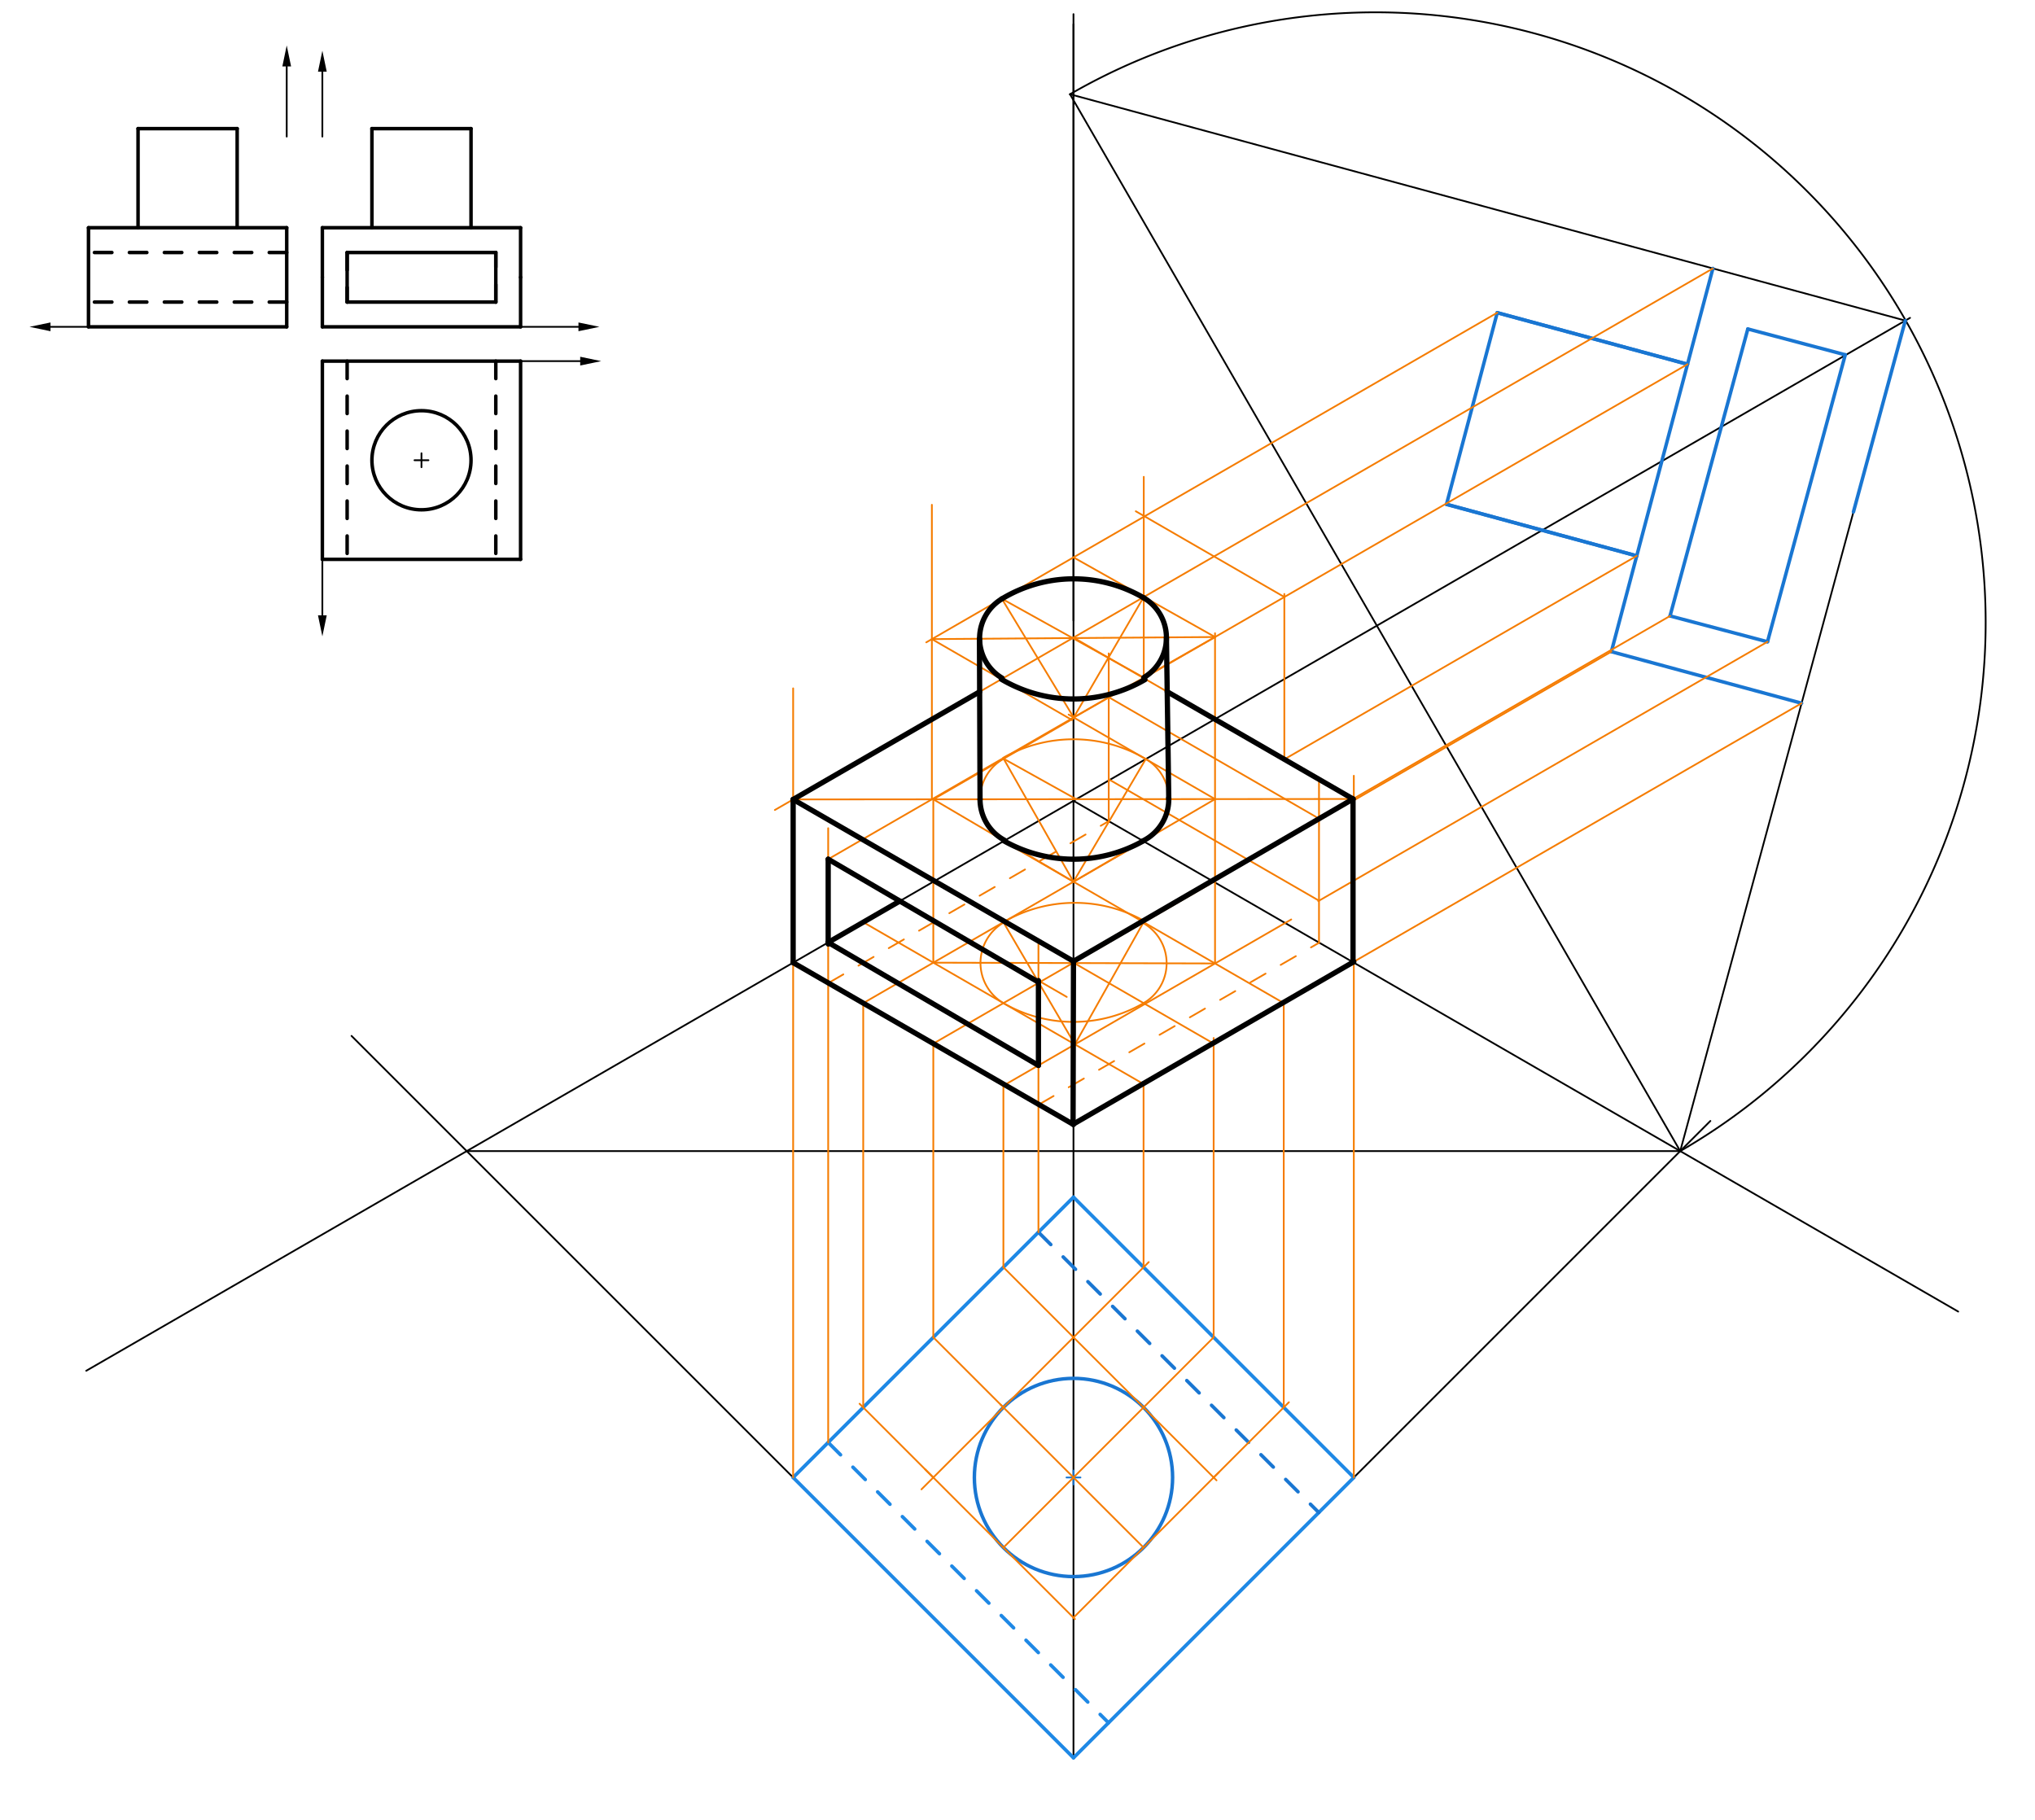 <svg xmlns="http://www.w3.org/2000/svg" class="svg--816" height="100%" preserveAspectRatio="xMidYMid meet" viewBox="0 0 1164 1041" width="100%"><defs><marker id="marker-arrow" markerHeight="16" markerUnits="userSpaceOnUse" markerWidth="24" orient="auto-start-reverse" refX="24" refY="4" viewBox="0 0 24 8"><path d="M 0 0 L 24 4 L 0 8 z" stroke="inherit"></path></marker></defs><g class="aux-layer--949"></g><g class="main-layer--75a"><g class="element--733"><line stroke="#000000" stroke-dasharray="none" stroke-linecap="round" stroke-width="2" x1="184.386" x2="297.772" y1="186.959" y2="186.959"></line></g><g class="element--733"><line stroke="#000000" stroke-dasharray="none" stroke-linecap="round" stroke-width="2" x1="184.386" x2="297.772" y1="206.573" y2="206.573"></line></g><g class="element--733"><line stroke="#000000" stroke-dasharray="none" stroke-linecap="round" stroke-width="2" x1="184.386" x2="297.772" y1="319.959" y2="319.959"></line></g><g class="element--733"><line stroke="#000000" stroke-dasharray="none" stroke-linecap="round" stroke-width="2" x1="297.772" x2="297.772" y1="319.959" y2="206.573"></line></g><g class="element--733"><line stroke="#000000" stroke-dasharray="none" stroke-linecap="round" stroke-width="2" x1="184.386" x2="184.386" y1="206.573" y2="319.959"></line></g><g class="element--733"><g class="center--a87"><line x1="237.079" y1="263.266" x2="245.079" y2="263.266" stroke="#000000" stroke-width="1" stroke-linecap="round"></line><line x1="241.079" y1="259.266" x2="241.079" y2="267.266" stroke="#000000" stroke-width="1" stroke-linecap="round"></line><circle class="hit--87b" cx="241.079" cy="263.266" r="4" stroke="none" fill="transparent"></circle></g><circle cx="241.079" cy="263.266" fill="none" r="28.346" stroke="#000000" stroke-dasharray="none" stroke-width="2"></circle></g><g class="element--733"><line stroke="#000000" stroke-dasharray="none" stroke-linecap="round" stroke-width="2" x1="212.732" x2="212.732" y1="130.266" y2="73.573"></line></g><g class="element--733"><line stroke="#000000" stroke-dasharray="none" stroke-linecap="round" stroke-width="2" x1="212.732" x2="269.425" y1="73.573" y2="73.573"></line></g><g class="element--733"><line stroke="#000000" stroke-dasharray="none" stroke-linecap="round" stroke-width="2" x1="269.425" x2="269.425" y1="73.573" y2="130.266"></line></g><g class="element--733"><line stroke="#000000" stroke-dasharray="none" stroke-linecap="round" stroke-width="2" x1="184.386" x2="184.386" y1="186.959" y2="158.612"></line></g><g class="element--733"><line stroke="#000000" stroke-dasharray="none" stroke-linecap="round" stroke-width="2" x1="184.386" x2="184.386" y1="158.612" y2="130.266"></line></g><g class="element--733"><line stroke="#000000" stroke-dasharray="none" stroke-linecap="round" stroke-width="2" x1="297.772" x2="297.772" y1="130.266" y2="158.612"></line></g><g class="element--733"><line stroke="#000000" stroke-dasharray="none" stroke-linecap="round" stroke-width="2" x1="297.772" x2="297.772" y1="158.612" y2="186.959"></line></g><g class="element--733"><line stroke="#000000" stroke-dasharray="10" stroke-linecap="round" stroke-width="2" x1="198.559" x2="198.559" y1="144.439" y2="172.786"></line></g><g class="element--733"><line stroke="#000000" stroke-dasharray="none" stroke-linecap="round" stroke-width="2" x1="184.386" x2="212.732" y1="130.266" y2="130.266"></line></g><g class="element--733"><line stroke="#000000" stroke-dasharray="none" stroke-linecap="round" stroke-width="2" x1="212.732" x2="269.425" y1="130.266" y2="130.266"></line></g><g class="element--733"><line stroke="#000000" stroke-dasharray="none" stroke-linecap="round" stroke-width="2" x1="269.425" x2="297.772" y1="130.266" y2="130.266"></line></g><g class="element--733"><line stroke="#000000" stroke-dasharray="10" stroke-linecap="round" stroke-width="2" x1="283.598" x2="283.598" y1="172.786" y2="144.439"></line></g><g class="element--733"><line stroke="#000000" stroke-dasharray="none" stroke-linecap="round" stroke-width="2" x1="283.598" x2="198.559" y1="144.439" y2="144.439"></line></g><g class="element--733"><line stroke="#000000" stroke-dasharray="none" stroke-linecap="round" stroke-width="2" x1="198.559" x2="198.559" y1="144.439" y2="172.786"></line></g><g class="element--733"><line stroke="#000000" stroke-dasharray="none" stroke-linecap="round" stroke-width="2" x1="198.559" x2="283.598" y1="172.786" y2="172.786"></line></g><g class="element--733"><line stroke="#000000" stroke-dasharray="none" stroke-linecap="round" stroke-width="2" x1="283.598" x2="283.598" y1="172.786" y2="144.439"></line></g><g class="element--733"><line stroke="#000000" stroke-dasharray="10" stroke-linecap="round" stroke-width="2" x1="198.559" x2="198.559" y1="206.573" y2="319.959"></line></g><g class="element--733"><line stroke="#000000" stroke-dasharray="10" stroke-linecap="round" stroke-width="2" x1="283.598" x2="283.598" y1="206.573" y2="319.959"></line></g><g class="element--733"><line stroke="#000000" stroke-dasharray="none" stroke-linecap="round" stroke-width="2" x1="164" x2="50.614" y1="186.959" y2="186.959"></line></g><g class="element--733"><line stroke="#000000" stroke-dasharray="none" stroke-linecap="round" stroke-width="2" x1="50.614" x2="50.614" y1="186.959" y2="130.266"></line></g><g class="element--733"><line stroke="#000000" stroke-dasharray="none" stroke-linecap="round" stroke-width="2" x1="50.614" x2="164" y1="130.266" y2="130.266"></line></g><g class="element--733"><line stroke="#000000" stroke-dasharray="none" stroke-linecap="round" stroke-width="2" x1="164" x2="164" y1="130.266" y2="186.959"></line></g><g class="element--733"><line stroke="#000000" stroke-dasharray="10" stroke-linecap="round" stroke-width="2" x1="164" x2="50.614" y1="144.439" y2="144.439"></line></g><g class="element--733"><line stroke="#000000" stroke-dasharray="10" stroke-linecap="round" stroke-width="2" x1="164" x2="50.614" y1="172.786" y2="172.786"></line></g><g class="element--733"><line stroke="#000000" stroke-dasharray="none" stroke-linecap="round" stroke-width="2" x1="135.654" x2="135.654" y1="73.573" y2="130.266"></line></g><g class="element--733"><line stroke="#000000" stroke-dasharray="none" stroke-linecap="round" stroke-width="2" x1="78.961" x2="78.961" y1="130.266" y2="73.573"></line></g><g class="element--733"><line stroke="#000000" stroke-dasharray="none" stroke-linecap="round" stroke-width="2" x1="78.961" x2="135.654" y1="73.573" y2="73.573"></line></g><g class="element--733"><line stroke="#000000" stroke-dasharray="none" stroke-linecap="round" stroke-width="1" x1="614.021" x2="1120.068" y1="458.083" y2="750.25"></line></g><g class="element--733"><line stroke="#000000" stroke-dasharray="none" stroke-linecap="round" stroke-width="1" x1="614.021" x2="49.332" y1="458.083" y2="784.106"></line></g><g class="element--733"><line stroke="#000000" stroke-dasharray="none" stroke-linecap="round" stroke-width="1" x1="614.021" x2="614.021" y1="458.083" y2="8.083"></line></g><g class="element--733"><line stroke="#000000" stroke-dasharray="none" stroke-linecap="round" stroke-width="1" x1="164" x2="164" y1="78.135" y2="38.004"></line><path d="M164,26.004 l12,2.5 l0,-5 z" fill="#000000" stroke="#000000" stroke-width="0" transform="rotate(90, 164, 26.004)"></path></g><g class="element--733"><line stroke="#000000" stroke-dasharray="none" stroke-linecap="round" stroke-width="1" x1="50.614" x2="28.875" y1="186.959" y2="186.959"></line><path d="M16.875,186.959 l12,2.5 l0,-5 z" fill="#000000" stroke="#000000" stroke-width="0" transform="rotate(0, 16.875, 186.959)"></path></g><g class="element--733"><line stroke="#000000" stroke-dasharray="none" stroke-linecap="round" stroke-width="1" x1="184.386" x2="184.386" y1="78.135" y2="41.004"></line><path d="M184.386,29.004 l12,2.5 l0,-5 z" fill="#000000" stroke="#000000" stroke-width="0" transform="rotate(90, 184.386, 29.004)"></path></g><g class="element--733"><line stroke="#000000" stroke-dasharray="none" stroke-linecap="round" stroke-width="1" x1="297.772" x2="330.875" y1="186.959" y2="186.959"></line><path d="M342.875,186.959 l12,2.5 l0,-5 z" fill="#000000" stroke="#000000" stroke-width="0" transform="rotate(180, 342.875, 186.959)"></path></g><g class="element--733"><line stroke="#000000" stroke-dasharray="none" stroke-linecap="round" stroke-width="1" x1="297.772" x2="331.875" y1="206.573" y2="206.573"></line><path d="M343.875,206.573 l12,2.5 l0,-5 z" fill="#000000" stroke="#000000" stroke-width="0" transform="rotate(180, 343.875, 206.573)"></path></g><g class="element--733"><line stroke="#000000" stroke-dasharray="none" stroke-linecap="round" stroke-width="1" x1="184.386" x2="184.386" y1="319.959" y2="352.004"></line><path d="M184.386,364.004 l12,2.5 l0,-5 z" fill="#000000" stroke="#000000" stroke-width="0" transform="rotate(270, 184.386, 364.004)"></path></g><g class="element--733"><line stroke="#000000" stroke-dasharray="none" stroke-linecap="round" stroke-width="1" x1="614.021" x2="614.021" y1="354.955" y2="13.861"></line></g><g class="element--733"><line stroke="#000000" stroke-dasharray="none" stroke-linecap="round" stroke-width="1" x1="614.021" x2="614.021" y1="458.083" y2="1005.508"></line></g><g class="element--733"><line stroke="#000000" stroke-dasharray="none" stroke-linecap="round" stroke-width="1" x1="614.021" x2="978.325" y1="1005.508" y2="641.204"></line></g><g class="element--733"><line stroke="#000000" stroke-dasharray="none" stroke-linecap="round" stroke-width="1" x1="614.021" x2="201.071" y1="1005.508" y2="592.558"></line></g><g class="element--733"><line stroke="#000000" stroke-dasharray="none" stroke-linecap="round" stroke-width="1" x1="266.968" x2="961.074" y1="658.455" y2="658.455"></line></g><g class="element--733"><line stroke="#1E88E5" stroke-dasharray="none" stroke-linecap="round" stroke-width="2" x1="614.021" x2="453.669" y1="1005.508" y2="845.156"></line></g><g class="element--733"><line stroke="#1E88E5" stroke-dasharray="none" stroke-linecap="round" stroke-width="2" x1="453.669" x2="614.021" y1="845.156" y2="684.804"></line></g><g class="element--733"><line stroke="#1E88E5" stroke-dasharray="none" stroke-linecap="round" stroke-width="2" x1="614.021" x2="774.373" y1="684.804" y2="845.156"></line></g><g class="element--733"><line stroke="#1E88E5" stroke-dasharray="none" stroke-linecap="round" stroke-width="2" x1="774.373" x2="614.021" y1="845.156" y2="1005.508"></line></g><g class="element--733"><line stroke="#000000" stroke-dasharray="none" stroke-linecap="round" stroke-width="1" x1="961.074" x2="612.042" y1="658.455" y2="53.914"></line></g><g class="element--733"><path d="M 961.074 658.455 A 349.032 349.032 0 1 0 612.042 53.914" fill="none" stroke="#000000" stroke-dasharray="none" stroke-linecap="round" stroke-width="1"></path></g><g class="element--733"><line stroke="#000000" stroke-dasharray="none" stroke-linecap="round" stroke-width="1" x1="614.021" x2="1092.53" y1="458.083" y2="181.816"></line></g><g class="element--733"><line stroke="#000000" stroke-dasharray="none" stroke-linecap="round" stroke-width="1" x1="612.042" x2="1089.813" y1="53.914" y2="183.385"></line></g><g class="element--733"><line stroke="#000000" stroke-dasharray="none" stroke-linecap="round" stroke-width="1" x1="1089.813" x2="961.074" y1="183.385" y2="658.455"></line></g><g class="element--733"><g class="center--a87"><line x1="610.021" y1="845.156" x2="618.021" y2="845.156" stroke="#1976D2" stroke-width="1" stroke-linecap="round"></line><line x1="614.021" y1="841.156" x2="614.021" y2="849.156" stroke="#1976D2" stroke-width="1" stroke-linecap="round"></line><circle class="hit--87b" cx="614.021" cy="845.156" r="4" stroke="none" fill="transparent"></circle></g><circle cx="614.021" cy="845.156" fill="none" r="56.693" stroke="#1976D2" stroke-dasharray="none" stroke-width="2"></circle></g><g class="element--733"><line stroke="#1976D2" stroke-dasharray="10" stroke-linecap="round" stroke-width="2" x1="593.977" x2="754.329" y1="704.848" y2="865.2"></line></g><g class="element--733"><line stroke="#1E88E5" stroke-dasharray="10" stroke-linecap="round" stroke-width="2" x1="473.713" x2="634.065" y1="825.112" y2="985.464"></line></g><g class="element--733"><line stroke="#1976D2" stroke-dasharray="none" stroke-linecap="round" stroke-width="2" x1="1060.153" x2="1089.813" y1="292.822" y2="183.385"></line></g><g class="element--733"><line stroke="#1976D2" stroke-dasharray="none" stroke-linecap="round" stroke-width="2" x1="921.682" x2="979.754" y1="372.772" y2="153.56"></line></g><g class="element--733"><line stroke="#1976D2" stroke-dasharray="none" stroke-linecap="round" stroke-width="2" x1="856.418" x2="965.236" y1="178.874" y2="208.362"></line></g><g class="element--733"><line stroke="#1976D2" stroke-dasharray="none" stroke-linecap="round" stroke-width="2" x1="827.382" x2="936.2" y1="288.479" y2="317.967"></line></g><g class="element--733"><line stroke="#1976D2" stroke-dasharray="none" stroke-linecap="round" stroke-width="2" x1="936.2" x2="827.382" y1="317.967" y2="288.479"></line></g><g class="element--733"><line stroke="#1976D2" stroke-dasharray="none" stroke-linecap="round" stroke-width="2" x1="827.382" x2="856.418" y1="288.479" y2="178.874"></line></g><g class="element--733"><line stroke="#1976D2" stroke-dasharray="none" stroke-linecap="round" stroke-width="2" x1="856.418" x2="965.236" y1="178.874" y2="208.362"></line></g><g class="element--733"><line stroke="#1976D2" stroke-dasharray="none" stroke-linecap="round" stroke-width="2" x1="921.682" x2="1030.499" y1="372.772" y2="402.262"></line></g><g class="element--733"><line stroke="#1976D2" stroke-dasharray="none" stroke-linecap="round" stroke-width="2" x1="1055.481" x2="999.741" y1="202.945" y2="188.179"></line></g><g class="element--733"><line stroke="#1976D2" stroke-dasharray="none" stroke-linecap="round" stroke-width="2" x1="999.741" x2="955.255" y1="188.179" y2="352.341"></line></g><g class="element--733"><line stroke="#1976D2" stroke-dasharray="none" stroke-linecap="round" stroke-width="2" x1="955.255" x2="1010.992" y1="352.341" y2="367.106"></line></g><g class="element--733"><line stroke="#1976D2" stroke-dasharray="none" stroke-linecap="round" stroke-width="2" x1="1010.992" x2="1055.481" y1="367.106" y2="202.945"></line></g><g class="element--733"><line stroke="#F57C00" stroke-dasharray="none" stroke-linecap="round" stroke-width="1" x1="453.669" x2="453.669" y1="845.156" y2="541.508"></line></g><g class="element--733"><line stroke="#F57C00" stroke-dasharray="none" stroke-linecap="round" stroke-width="1" x1="774.373" x2="774.373" y1="845.156" y2="545.508"></line></g><g class="element--733"><line stroke="#F57C00" stroke-dasharray="none" stroke-linecap="round" stroke-width="1" x1="774.373" x2="614.376" y1="550.662" y2="643.037"></line></g><g class="element--733"><line stroke="#F57C00" stroke-dasharray="none" stroke-linecap="round" stroke-width="1" x1="453.669" x2="614.198" y1="550.662" y2="643.344"></line></g><g class="element--733"><line stroke="#F57C00" stroke-dasharray="none" stroke-linecap="round" stroke-width="1" x1="614.021" x2="654.109" y1="845.156" y2="885.244"></line></g><g class="element--733"><line stroke="#F57C00" stroke-dasharray="none" stroke-linecap="round" stroke-width="1" x1="614.021" x2="572.247" y1="845.156" y2="803.382"></line></g><g class="element--733"><line stroke="#F57C00" stroke-dasharray="none" stroke-linecap="round" stroke-width="1" x1="614.021" x2="654.109" y1="845.156" y2="805.068"></line></g><g class="element--733"><line stroke="#F57C00" stroke-dasharray="none" stroke-linecap="round" stroke-width="1" x1="614.021" x2="573.933" y1="845.156" y2="885.244"></line></g><g class="element--733"><line stroke="#F57C00" stroke-dasharray="none" stroke-linecap="round" stroke-width="1" x1="654.109" x2="613.428" y1="805.068" y2="764.387"></line></g><g class="element--733"><line stroke="#F57C00" stroke-dasharray="none" stroke-linecap="round" stroke-width="1" x1="614.021" x2="527.061" y1="764.98" y2="851.94"></line></g><g class="element--733"><line stroke="#F57C00" stroke-dasharray="none" stroke-linecap="round" stroke-width="1" x1="573.933" x2="529.159" y1="885.244" y2="840.47"></line></g><g class="element--733"><line stroke="#F57C00" stroke-dasharray="none" stroke-linecap="round" stroke-width="1" x1="573.933" x2="614.84" y1="885.244" y2="926.151"></line></g><g class="element--733"><line stroke="#F57C00" stroke-dasharray="none" stroke-linecap="round" stroke-width="1" x1="614.021" x2="697.237" y1="925.332" y2="842.116"></line></g><g class="element--733"><line stroke="#F57C00" stroke-dasharray="none" stroke-linecap="round" stroke-width="1" x1="654.109" x2="695.835" y1="805.068" y2="846.794"></line></g><g class="element--733"><line stroke="#F57C00" stroke-dasharray="none" stroke-linecap="round" stroke-width="1" x1="654.109" x2="694.197" y1="805.068" y2="764.98"></line></g><g class="element--733"><line stroke="#F57C00" stroke-dasharray="none" stroke-linecap="round" stroke-width="1" x1="573.933" x2="533.845" y1="805.068" y2="764.98"></line></g><g class="element--733"><line stroke="#F57C00" stroke-dasharray="none" stroke-linecap="round" stroke-width="1" x1="533.845" x2="533.845" y1="764.98" y2="595.754"></line></g><g class="element--733"><line stroke="#F57C00" stroke-dasharray="none" stroke-linecap="round" stroke-width="1" x1="694.197" x2="694.197" y1="764.98" y2="593.754"></line></g><g class="element--733"><line stroke="#F57C00" stroke-dasharray="none" stroke-linecap="round" stroke-width="1" x1="614.021" x2="573.933" y1="764.98" y2="724.892"></line></g><g class="element--733"><line stroke="#F57C00" stroke-dasharray="none" stroke-linecap="round" stroke-width="1" x1="533.845" x2="491.659" y1="845.156" y2="802.97"></line></g><g class="element--733"><line stroke="#F57C00" stroke-dasharray="none" stroke-linecap="round" stroke-width="1" x1="614.021" x2="657.061" y1="764.98" y2="721.94"></line></g><g class="element--733"><line stroke="#F57C00" stroke-dasharray="none" stroke-linecap="round" stroke-width="1" x1="694.197" x2="737.237" y1="845.156" y2="802.116"></line></g><g class="element--733"><line stroke="#F57C00" stroke-dasharray="none" stroke-linecap="round" stroke-width="1" x1="493.757" x2="493.757" y1="805.068" y2="572.754"></line></g><g class="element--733"><line stroke="#F57C00" stroke-dasharray="none" stroke-linecap="round" stroke-width="1" x1="573.933" x2="573.933" y1="724.892" y2="621.011"></line></g><g class="element--733"><line stroke="#F57C00" stroke-dasharray="none" stroke-linecap="round" stroke-width="1" x1="654.109" x2="654.109" y1="724.892" y2="619.011"></line></g><g class="element--733"><line stroke="#F57C00" stroke-dasharray="none" stroke-linecap="round" stroke-width="1" x1="734.285" x2="734.285" y1="805.068" y2="573.544"></line></g><g class="element--733"><line stroke="#F57C00" stroke-dasharray="none" stroke-linecap="round" stroke-width="1" x1="734.285" x2="573.228" y1="573.807" y2="480.821"></line></g><g class="element--733"><line stroke="#F57C00" stroke-dasharray="none" stroke-linecap="round" stroke-width="1" x1="654.109" x2="493.538" y1="620.097" y2="527.391"></line></g><g class="element--733"><line stroke="#F57C00" stroke-dasharray="none" stroke-linecap="round" stroke-width="1" x1="493.757" x2="654.917" y1="573.807" y2="480.762"></line></g><g class="element--733"><line stroke="#F57C00" stroke-dasharray="none" stroke-linecap="round" stroke-width="1" x1="573.933" x2="738.57" y1="621.011" y2="525.958"></line></g><g class="element--733"><line stroke="#F57C00" stroke-dasharray="none" stroke-linecap="round" stroke-width="1" x1="533.845" x2="694.988" y1="550.662" y2="551.12"></line></g><g class="element--733"><line stroke="#F57C00" stroke-dasharray="none" stroke-linecap="round" stroke-width="1" x1="694.197" x2="533.308" y1="596.952" y2="504.063"></line></g><g class="element--733"><line stroke="#F57C00" stroke-dasharray="none" stroke-linecap="round" stroke-width="1" x1="533.845" x2="695.35" y1="596.952" y2="503.707"></line></g><g class="element--733"><line stroke="#F57C00" stroke-dasharray="none" stroke-linecap="round" stroke-width="1" x1="614.813" x2="573.933" y1="597.409" y2="527.518"></line></g><g class="element--733"><line stroke="#F57C00" stroke-dasharray="none" stroke-linecap="round" stroke-width="1" x1="614.813" x2="654.109" y1="597.409" y2="527.518"></line></g><g class="element--733"><path d="M 573.933 573.807 A 80.176 80.176 0 0 0 654.5 573.58" fill="none" stroke="#F57C00" stroke-dasharray="none" stroke-linecap="round" stroke-width="1"></path></g><g class="element--733"><path d="M 573.933 527.518 A 80.969 80.969 0 0 1 654.495 526.831" fill="none" stroke="#F57C00" stroke-dasharray="none" stroke-linecap="round" stroke-width="1"></path></g><g class="element--733"><path d="M 573.933 573.807 A 26.727 26.727 0 0 1 574.065 527.744" fill="none" stroke="#F57C00" stroke-dasharray="none" stroke-linecap="round" stroke-width="1"></path></g><g class="element--733"><path d="M 654.109 573.807 A 26.373 26.373 0 0 0 653.85 527.978" fill="none" stroke="#F57C00" stroke-dasharray="none" stroke-linecap="round" stroke-width="1"></path></g><g class="element--733"><line stroke="#F57C00" stroke-dasharray="none" stroke-linecap="round" stroke-width="1" x1="1030.499" x2="774.145" y1="402.262" y2="550.268"></line></g><g class="element--733"><line stroke="#F57C00" stroke-dasharray="none" stroke-linecap="round" stroke-width="1" x1="979.754" x2="613.371" y1="153.56" y2="365.091"></line></g><g class="element--733"><line stroke="#F57C00" stroke-dasharray="none" stroke-linecap="round" stroke-width="1" x1="593.977" x2="593.977" y1="704.848" y2="631.94"></line></g><g class="element--733"><line stroke="#F57C00" stroke-dasharray="none" stroke-linecap="round" stroke-width="1" x1="473.713" x2="473.713" y1="825.112" y2="562.365"></line></g><g class="element--733"><line stroke="#F57C00" stroke-dasharray="10" stroke-linecap="round" stroke-width="1" x1="473.713" x2="634.196" y1="562.365" y2="469.71"></line></g><g class="element--733"><line stroke="#F57C00" stroke-dasharray="10" stroke-linecap="round" stroke-width="1" x1="593.977" x2="754.456" y1="631.94" y2="539.287"></line></g><g class="element--733"><line stroke="#F57C00" stroke-dasharray="none" stroke-linecap="round" stroke-width="1" x1="774.373" x2="774.373" y1="550.137" y2="443.754"></line></g><g class="element--733"><line stroke="#F57C00" stroke-dasharray="none" stroke-linecap="round" stroke-width="1" x1="614.021" x2="774.683" y1="364.716" y2="457.474"></line></g><g class="element--733"><line stroke="#F57C00" stroke-dasharray="none" stroke-linecap="round" stroke-width="1" x1="921.682" x2="774.6" y1="372.772" y2="457.689"></line></g><g class="element--733"><line stroke="#F57C00" stroke-dasharray="none" stroke-linecap="round" stroke-width="1" x1="936.2" x2="734.489" y1="317.967" y2="434.425"></line></g><g class="element--733"><line stroke="#F57C00" stroke-dasharray="none" stroke-linecap="round" stroke-width="1" x1="965.236" x2="654.121" y1="208.362" y2="387.984"></line></g><g class="element--733"><line stroke="#F57C00" stroke-dasharray="none" stroke-linecap="round" stroke-width="1" x1="734.625" x2="734.625" y1="434.347" y2="339.754"></line></g><g class="element--733"><line stroke="#F57C00" stroke-dasharray="none" stroke-linecap="round" stroke-width="1" x1="654.222" x2="654.222" y1="387.926" y2="272.754"></line></g><g class="element--733"><line stroke="#F57C00" stroke-dasharray="none" stroke-linecap="round" stroke-width="1" x1="734.625" x2="649.667" y1="341.506" y2="292.455"></line></g><g class="element--733"><line stroke="#F57C00" stroke-dasharray="none" stroke-linecap="round" stroke-width="1" x1="856.418" x2="654.45" y1="178.874" y2="295.48"></line></g><g class="element--733"><line stroke="#F57C00" stroke-dasharray="none" stroke-linecap="round" stroke-width="1" x1="754.456" x2="754.456" y1="539.287" y2="444.754"></line></g><g class="element--733"><line stroke="#F57C00" stroke-dasharray="none" stroke-linecap="round" stroke-width="1" x1="634.177" x2="634.177" y1="469.721" y2="373.754"></line></g><g class="element--733"><line stroke="#F57C00" stroke-dasharray="none" stroke-linecap="round" stroke-width="1" x1="1010.992" x2="754.044" y1="367.106" y2="515.455"></line></g><g class="element--733"><line stroke="#F57C00" stroke-dasharray="none" stroke-linecap="round" stroke-width="1" x1="955.255" x2="749.28" y1="352.341" y2="471.26"></line></g><g class="element--733"><line stroke="#F57C00" stroke-dasharray="none" stroke-linecap="round" stroke-width="1" x1="754.456" x2="634.468" y1="515.217" y2="445.942"></line></g><g class="element--733"><line stroke="#F57C00" stroke-dasharray="none" stroke-linecap="round" stroke-width="1" x1="754.456" x2="633.413" y1="468.272" y2="398.387"></line></g><g class="element--733"><line stroke="#F57C00" stroke-dasharray="none" stroke-linecap="round" stroke-width="1" x1="453.669" x2="453.669" y1="550.662" y2="393.754"></line></g><g class="element--733"><line stroke="#F57C00" stroke-dasharray="none" stroke-linecap="round" stroke-width="1" x1="614.021" x2="443.21" y1="364.716" y2="463.334"></line></g><g class="element--733"><line stroke="#F57C00" stroke-dasharray="none" stroke-linecap="round" stroke-width="1" x1="453.669" x2="614.362" y1="457.295" y2="550.071"></line></g><g class="element--733"><line stroke="#F57C00" stroke-dasharray="none" stroke-linecap="round" stroke-width="1" x1="453.669" x2="773.921" y1="457.295" y2="457.034"></line></g><g class="element--733"><line stroke="#F57C00" stroke-dasharray="none" stroke-linecap="round" stroke-width="1" x1="533.845" x2="533.845" y1="550.662" y2="457.23"></line></g><g class="element--733"><line stroke="#F57C00" stroke-dasharray="none" stroke-linecap="round" stroke-width="1" x1="694.988" x2="694.988" y1="551.12" y2="457.098"></line></g><g class="element--733"><line stroke="#F57C00" stroke-dasharray="none" stroke-linecap="round" stroke-width="1" x1="694.988" x2="611.233" y1="457.098" y2="408.742"></line></g><g class="element--733"><line stroke="#F57C00" stroke-dasharray="none" stroke-linecap="round" stroke-width="1" x1="533.845" x2="614.276" y1="457.23" y2="410.793"></line></g><g class="element--733"><line stroke="#F57C00" stroke-dasharray="none" stroke-linecap="round" stroke-width="1" x1="533.845" x2="614.021" y1="457.23" y2="504.373"></line></g><g class="element--733"><line stroke="#F57C00" stroke-dasharray="none" stroke-linecap="round" stroke-width="1" x1="614.021" x2="694.988" y1="504.373" y2="457.098"></line></g><g class="element--733"><line stroke="#F57C00" stroke-dasharray="none" stroke-linecap="round" stroke-width="1" x1="615.615" x2="574.06" y1="457.163" y2="434.011"></line></g><g class="element--733"><line stroke="#F57C00" stroke-dasharray="none" stroke-linecap="round" stroke-width="1" x1="614.021" x2="574.06" y1="504.373" y2="434.011"></line></g><g class="element--733"><line stroke="#F57C00" stroke-dasharray="none" stroke-linecap="round" stroke-width="1" x1="614.021" x2="655.358" y1="504.373" y2="434.217"></line></g><g class="element--733"><path d="M 574.06 434.011 A 26.652 26.652 0 0 0 574.517 480.615" fill="none" stroke="#F57C00" stroke-dasharray="none" stroke-linecap="round" stroke-width="1"></path></g><g class="element--733"><path d="M 574.299 481.017 A 80.551 80.551 0 0 0 653.814 480.976" fill="none" stroke="#F57C00" stroke-dasharray="none" stroke-linecap="round" stroke-width="1"></path></g><g class="element--733"><path d="M 653.743 481.017 A 26.673 26.673 0 0 0 655.391 434.161" fill="none" stroke="#F57C00" stroke-dasharray="none" stroke-linecap="round" stroke-width="1"></path></g><g class="element--733"><path d="M 655.391 434.161 A 81.493 81.493 0 0 0 573.776 433.511" fill="none" stroke="#F57C00" stroke-dasharray="none" stroke-linecap="round" stroke-width="1"></path></g><g class="element--733"><line stroke="#F57C00" stroke-dasharray="none" stroke-linecap="round" stroke-width="1" x1="473.713" x2="473.713" y1="562.365" y2="473.754"></line></g><g class="element--733"><line stroke="#F57C00" stroke-dasharray="none" stroke-linecap="round" stroke-width="1" x1="634.177" x2="473.063" y1="398.828" y2="491.848"></line></g><g class="element--733"><line stroke="#F57C00" stroke-dasharray="none" stroke-linecap="round" stroke-width="1" x1="473.713" x2="610.164" y1="491.472" y2="570.253"></line></g><g class="element--733"><line stroke="#F57C00" stroke-dasharray="none" stroke-linecap="round" stroke-width="1" x1="593.977" x2="593.977" y1="631.94" y2="538.165"></line></g><g class="element--733"><line stroke="#F57C00" stroke-dasharray="none" stroke-linecap="round" stroke-width="1" x1="593.977" x2="473.317" y1="609.439" y2="539.776"></line></g><g class="element--733"><line stroke="#F57C00" stroke-dasharray="none" stroke-linecap="round" stroke-width="1" x1="533.022" x2="533.022" y1="457.23" y2="288.754"></line></g><g class="element--733"><line stroke="#F57C00" stroke-dasharray="none" stroke-linecap="round" stroke-width="1" x1="654.678" x2="529.815" y1="295.348" y2="367.438"></line></g><g class="element--733"><line stroke="#F57C00" stroke-dasharray="none" stroke-linecap="round" stroke-width="1" x1="533.022" x2="613.254" y1="365.586" y2="411.908"></line></g><g class="element--733"><line stroke="#F57C00" stroke-dasharray="none" stroke-linecap="round" stroke-width="1" x1="694.988" x2="694.988" y1="457.098" y2="362.231"></line></g><g class="element--733"><line stroke="#F57C00" stroke-dasharray="none" stroke-linecap="round" stroke-width="1" x1="612.388" x2="694.988" y1="411.408" y2="364.39"></line></g><g class="element--733"><line stroke="#F57C00" stroke-dasharray="none" stroke-linecap="round" stroke-width="1" x1="694.988" x2="614.021" y1="364.39" y2="318.822"></line></g><g class="element--733"><line stroke="#F57C00" stroke-dasharray="none" stroke-linecap="round" stroke-width="1" x1="533.022" x2="694.988" y1="365.586" y2="364.39"></line></g><g class="element--733"><line stroke="#F57C00" stroke-dasharray="none" stroke-linecap="round" stroke-width="1" x1="654.222" x2="572.339" y1="387.595" y2="342.095"></line></g><g class="element--733"><line stroke="#F57C00" stroke-dasharray="none" stroke-linecap="round" stroke-width="1" x1="614.132" x2="573.037" y1="410.416" y2="342.483"></line></g><g class="element--733"><line stroke="#F57C00" stroke-dasharray="none" stroke-linecap="round" stroke-width="1" x1="614.132" x2="654.222" y1="410.416" y2="341.447"></line></g><g class="element--733"><path d="M 573.037 342.483 A 26.537 26.537 0 0 0 573.121 387.945" fill="none" stroke="#F57C00" stroke-dasharray="none" stroke-linecap="round" stroke-width="1"></path></g><g class="element--733"><path d="M 654.222 387.595 A 26.536 26.536 0 0 0 653.988 341.849" fill="none" stroke="#F57C00" stroke-dasharray="none" stroke-linecap="round" stroke-width="1"></path></g><g class="element--733"><path d="M 653.988 341.849 A 79.309 79.309 0 0 0 573.082 342.557" fill="none" stroke="#F57C00" stroke-dasharray="none" stroke-linecap="round" stroke-width="1"></path></g><g class="element--733"><path d="M 572.768 388.533 A 81.003 81.003 0 0 0 654.899 388.754" fill="none" stroke="#F57C00" stroke-dasharray="none" stroke-linecap="round" stroke-width="1"></path></g><g class="element--733"><line stroke="#000000" stroke-dasharray="none" stroke-linecap="round" stroke-width="3" x1="560.57" x2="560.236" y1="457.208" y2="365.385"></line></g><g class="element--733"><line stroke="#000000" stroke-dasharray="none" stroke-linecap="round" stroke-width="3" x1="668.523" x2="667.188" y1="457.12" y2="364.595"></line></g><g class="element--733"><path d="M 573.082 342.557 A 26.451 26.451 0 0 0 573.165 387.871" fill="none" stroke="#000000" stroke-dasharray="none" stroke-linecap="round" stroke-width="3"></path></g><g class="element--733"><path d="M 572.768 388.533 A 81.003 81.003 0 0 0 654.899 388.754" fill="none" stroke="#000000" stroke-dasharray="none" stroke-linecap="round" stroke-width="3"></path></g><g class="element--733"><path d="M 654.222 387.595 A 26.536 26.536 0 0 0 653.988 341.849" fill="none" stroke="#000000" stroke-dasharray="none" stroke-linecap="round" stroke-width="3"></path></g><g class="element--733"><path d="M 653.988 341.849 A 79.309 79.309 0 0 0 573.082 342.557" fill="none" stroke="#000000" stroke-dasharray="none" stroke-linecap="round" stroke-width="3"></path></g><g class="element--733"><path d="M 560.57 457.208 A 26.652 26.652 0 0 0 574.517 480.615" fill="none" stroke="#000000" stroke-dasharray="none" stroke-linecap="round" stroke-width="3"></path></g><g class="element--733"><path d="M 574.299 481.017 A 81.062 81.062 0 0 0 653.796 481.112" fill="none" stroke="#000000" stroke-dasharray="none" stroke-linecap="round" stroke-width="3"></path></g><g class="element--733"><path d="M 653.743 481.017 A 26.673 26.673 0 0 0 668.513 456.394" fill="none" stroke="#000000" stroke-dasharray="none" stroke-linecap="round" stroke-width="3"></path></g><g class="element--733"><line stroke="#000000" stroke-dasharray="none" stroke-linecap="round" stroke-width="3" x1="453.669" x2="453.669" y1="457.295" y2="550.662"></line></g><g class="element--733"><line stroke="#000000" stroke-dasharray="none" stroke-linecap="round" stroke-width="3" x1="453.669" x2="614.021" y1="550.662" y2="643.242"></line></g><g class="element--733"><line stroke="#000000" stroke-dasharray="none" stroke-linecap="round" stroke-width="3" x1="613.784" x2="614.021" y1="643.105" y2="549.874"></line></g><g class="element--733"><line stroke="#000000" stroke-dasharray="none" stroke-linecap="round" stroke-width="3" x1="614.021" x2="453.669" y1="549.874" y2="457.295"></line></g><g class="element--733"><line stroke="#000000" stroke-dasharray="none" stroke-linecap="round" stroke-width="3" x1="613.784" x2="774.373" y1="643.105" y2="550.137"></line></g><g class="element--733"><line stroke="#000000" stroke-dasharray="none" stroke-linecap="round" stroke-width="3" x1="773.918" x2="773.921" y1="550.4" y2="457.034"></line></g><g class="element--733"><line stroke="#000000" stroke-dasharray="none" stroke-linecap="round" stroke-width="3" x1="773.921" x2="614.021" y1="457.034" y2="549.874"></line></g><g class="element--733"><line stroke="#000000" stroke-dasharray="none" stroke-linecap="round" stroke-width="3" x1="773.921" x2="667.636" y1="457.034" y2="395.671"></line></g><g class="element--733"><line stroke="#000000" stroke-dasharray="none" stroke-linecap="round" stroke-width="3" x1="453.669" x2="560.347" y1="457.295" y2="395.705"></line></g><g class="element--733"><line stroke="#000000" stroke-dasharray="none" stroke-linecap="round" stroke-width="3" x1="473.713" x2="473.713" y1="491.472" y2="540.004"></line></g><g class="element--733"><line stroke="#000000" stroke-dasharray="none" stroke-linecap="round" stroke-width="3" x1="473.713" x2="593.977" y1="539.09" y2="609.439"></line></g><g class="element--733"><line stroke="#000000" stroke-dasharray="none" stroke-linecap="round" stroke-width="3" x1="593.977" x2="593.977" y1="609.439" y2="560.907"></line></g><g class="element--733"><line stroke="#000000" stroke-dasharray="none" stroke-linecap="round" stroke-width="3" x1="593.977" x2="473.713" y1="561.787" y2="491.472"></line></g><g class="element--733"><line stroke="#000000" stroke-dasharray="none" stroke-linecap="round" stroke-width="3" x1="473.713" x2="514.691" y1="539.09" y2="515.431"></line></g></g><g class="snaps-layer--ac6"></g><g class="temp-layer--52d"></g></svg>
